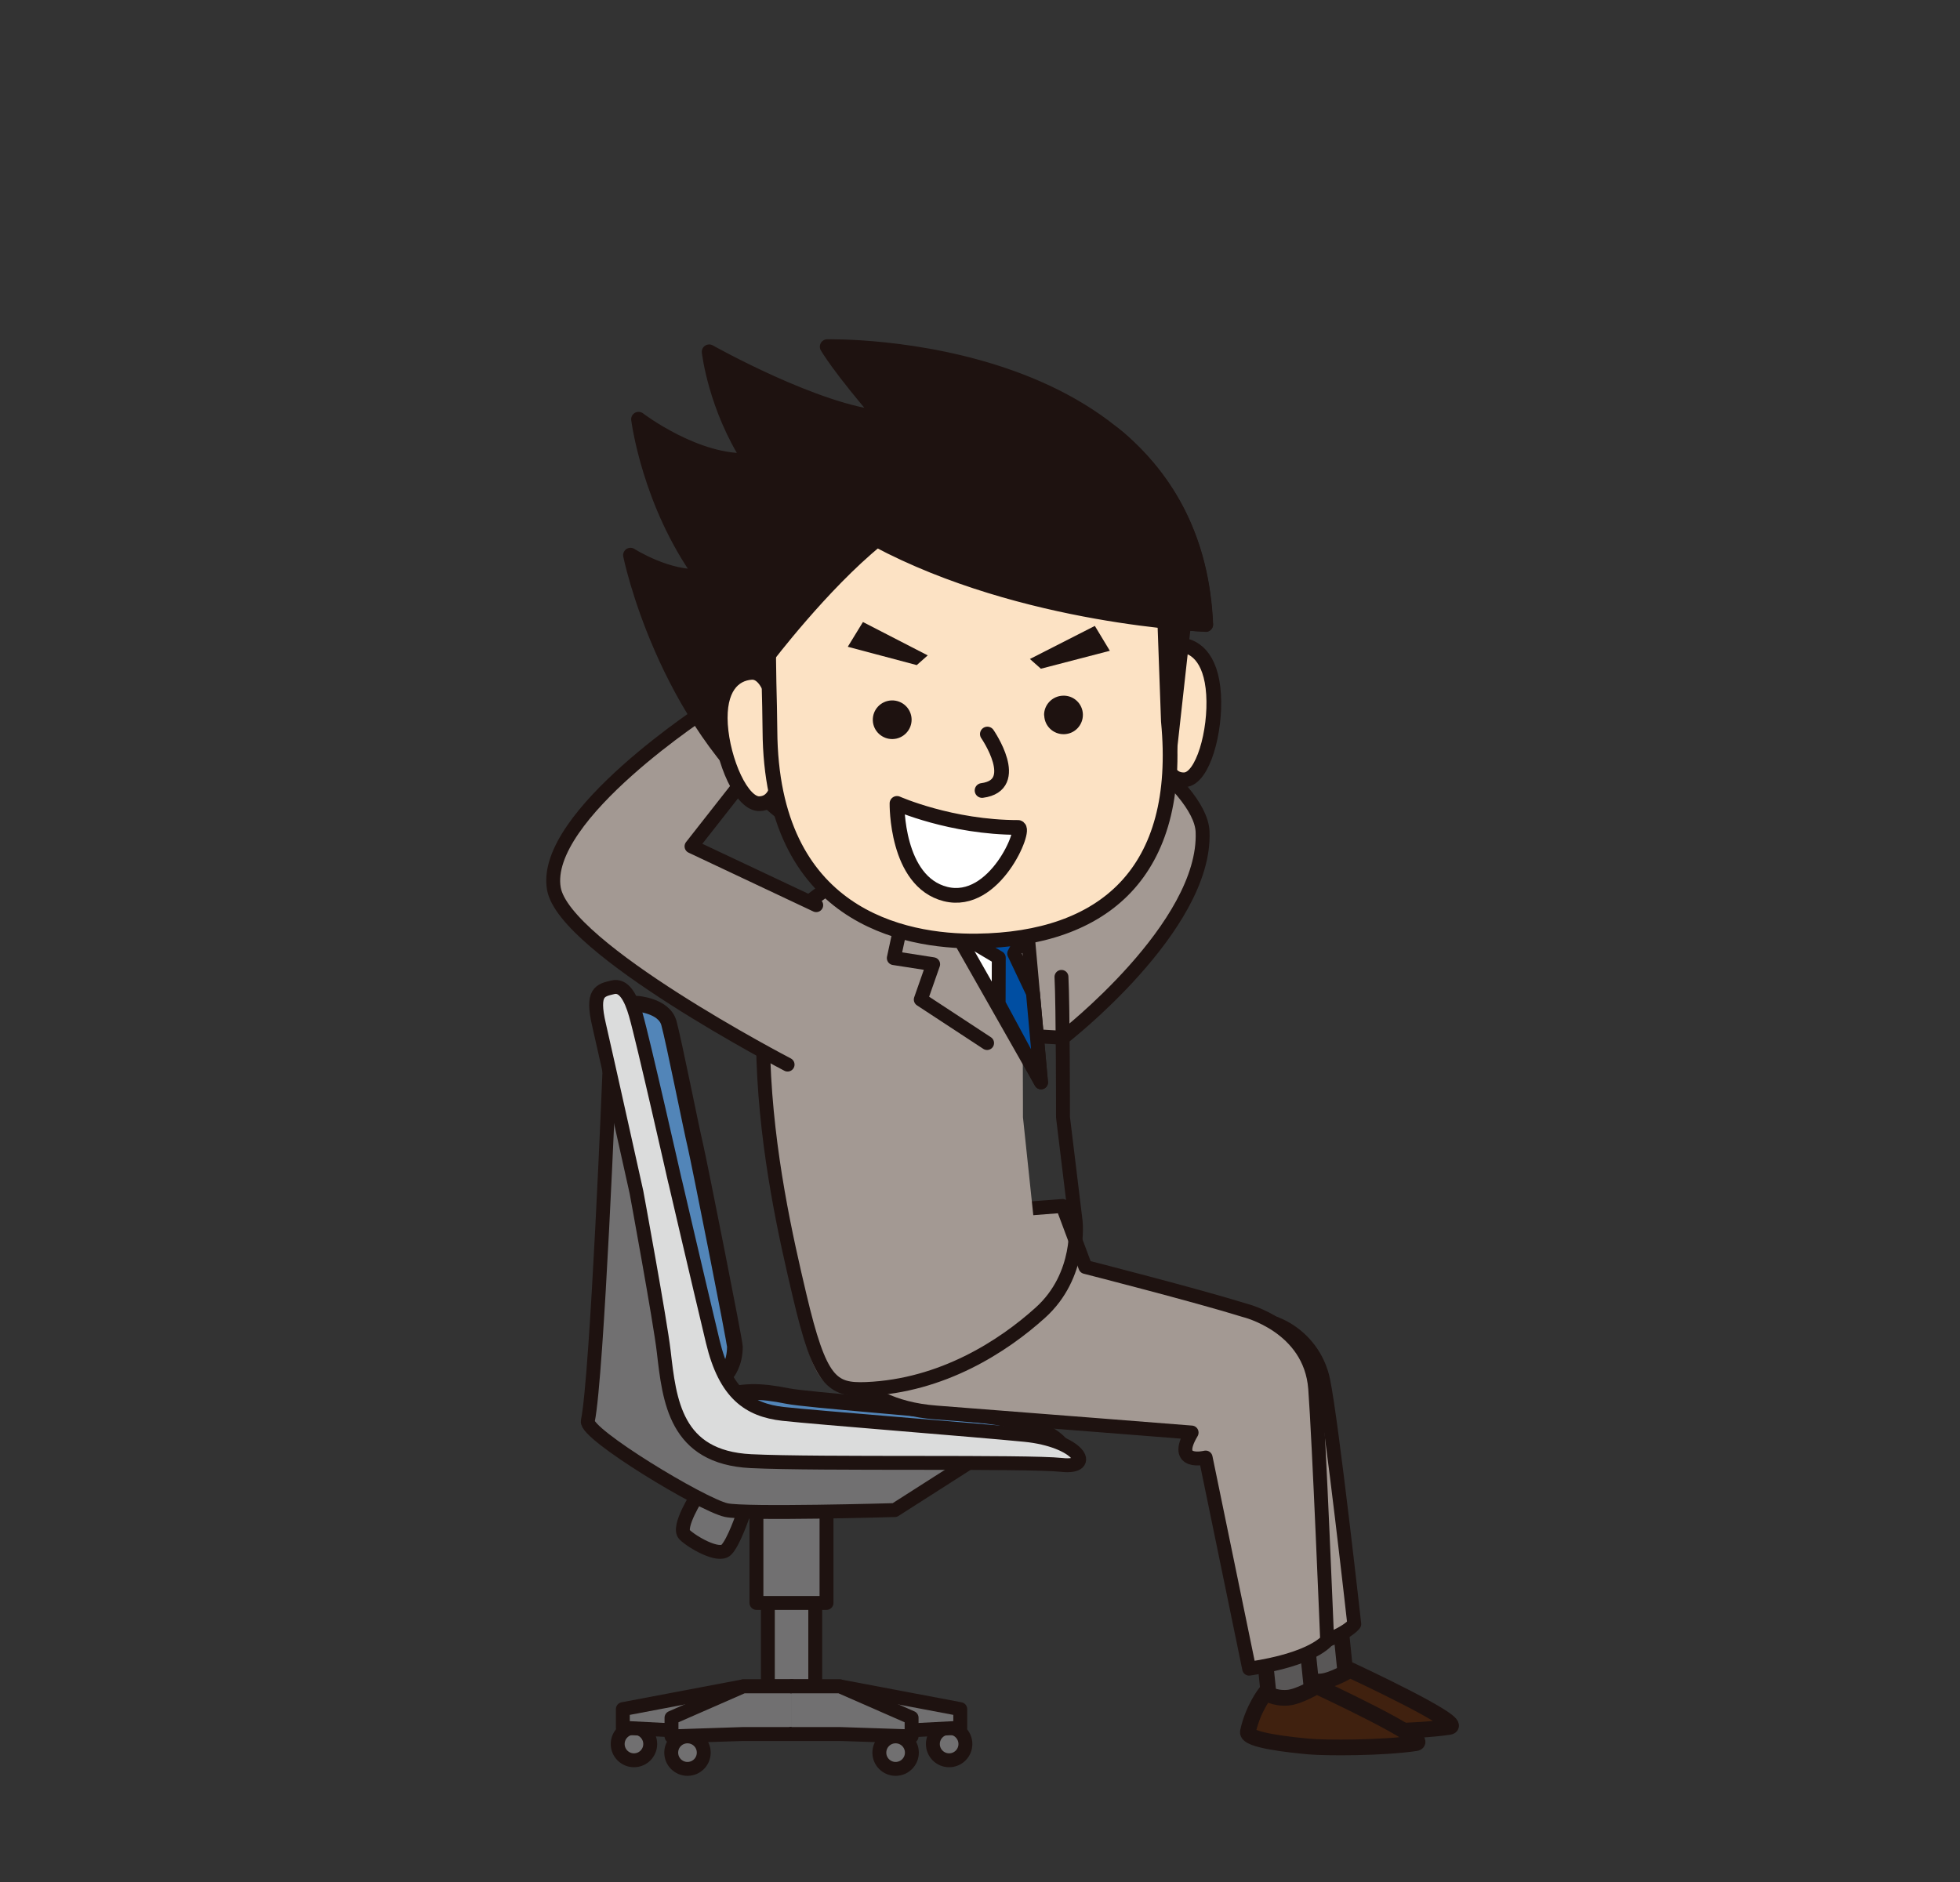 <?xml version="1.0" encoding="UTF-8"?><svg id="_レイヤー_2" xmlns="http://www.w3.org/2000/svg" viewBox="0 0 140.98 135.41"><rect x="0" y="0" width="140.98" height="135.41" fill="#333333" stroke="none"/><defs><style>.cls-1{fill:#40210f;}.cls-1,.cls-2,.cls-3,.cls-4,.cls-5,.cls-6,.cls-7,.cls-8,.cls-9,.cls-10,.cls-11,.cls-12,.cls-13{stroke:#1e1210;stroke-linecap:round;stroke-linejoin:round;}.cls-1,.cls-12{stroke-width:1.13px;}.cls-2,.cls-3,.cls-7,.cls-8,.cls-10,.cls-11{stroke-width:1px;}.cls-2,.cls-5{fill:#fff;}.cls-14{fill:#a39993;}.cls-3{fill:#717071;}.cls-4{fill:#fce2c4;}.cls-4,.cls-5,.cls-9,.cls-13{stroke-width:1.06px;}.cls-15,.cls-10,.cls-13{fill:none;}.cls-6{fill:#5285b8;stroke-width:1.13px;}.cls-7{fill:#dbdcdc;}.cls-16,.cls-9{fill:#1e1210;}.cls-8{fill:#a39993;}.cls-11{fill:#004ea2;}.cls-12{fill:#595757;}</style></defs><g id="_レイヤー_1-2"><path class="cls-6" d="M45.8,72.21s1.95.12,2.31,1.38c.35,1.26,1.63,7.69,1.91,8.84.27,1.16,2.84,14.08,2.84,14.46,0,1.21-.56,1.88-.56,1.88l-1.28.83-6.27-26.33,1.05-1.05Z"/><path class="cls-6" d="M76.35,103.97s-1.05-1.58-5.35-2.11c-4.29-.53-12.89-1.13-14.38-1.43-1.88-.38-3.39-.45-4.97.23s3.39,2.33,5.12,2.56c1.73.23,19.58.75,19.58.75Z"/><circle class="cls-3" cx="49.45" cy="126.09" r="1.17"/><circle class="cls-3" cx="45.6" cy="125.47" r="1.17"/><rect class="cls-3" x="55.23" y="112.46" width="3.41" height="8.86"/><rect class="cls-3" x="54.41" y="107.01" width="5.04" height="8.31"/><path class="cls-3" d="M50.19,107.55s-1.5,2.32-.95,2.86,2.45,1.64,3,1.09,1.23-2.59,1.23-2.59"/><path class="cls-3" d="M43.84,76.98s-.88,21.99-1.56,25.26c-.19.93,8.18,6,9.95,6.4,1.35.31,12.13,0,12.13,0l6.4-4.09-15.53-.95-3.82-2.04-3.32-11.86-4.26-12.72Z"/><path class="cls-7" d="M48.56,84.99s1.66,7.14,2.71,11.53c.9,3.75,2.59,4.92,5.05,5.2,2.45.27,13.86,1.16,17.4,1.51,3.84.38,5.1,2.43,2.64,2.16s-17.44-.03-22.35-.27c-5.45-.27-5.86-4.36-6.27-7.9-.25-2.17-1.96-11.45-1.96-11.45,0,0-2.04-9.2-2.69-12.03-.56-2.39.08-2.49.98-2.71.79-.2,1.3.7,1.66,1.96.54,1.88,2.83,12.02,2.83,12.02Z"/><polyline class="cls-3" points="56.94 121.32 53.46 121.32 44.8 122.96 44.8 124.3 53.46 124.75 56.94 124.75"/><polyline class="cls-3" points="56.94 121.32 53.46 121.32 48.3 123.58 48.3 124.92 53.46 124.75 56.94 124.75"/><circle class="cls-3" cx="64.42" cy="126.09" r="1.17"/><circle class="cls-3" cx="68.27" cy="125.47" r="1.17"/><polyline class="cls-3" points="56.94 121.32 60.41 121.32 69.07 122.96 69.07 124.3 60.41 124.75 56.94 124.75"/><polyline class="cls-3" points="56.94 121.32 60.41 121.32 65.57 123.58 65.57 124.92 60.41 124.75 56.94 124.75"/><path class="cls-8" d="M77.8,51.04s8.55,5.23,8.7,8.8c.28,6.83-10.04,14.82-10.04,14.82l-10.31-.61,11.66-21.84"/><polygon class="cls-12" points="93.23 116.56 93.78 121.92 96.86 121.21 96.31 115.85 93.23 116.56"/><path class="cls-8" d="M87.66,102.32s-1.05-6.19,1.06-7.13c2.26-1,5.77.75,6.46,4.14.62,3.03,2.23,17.51,2.23,17.51,0,0-.96,1.36-5.61,2.04l-3.13-14.76s-2.44.61-1.01-1.79Z"/><path class="cls-1" d="M93.44,120.6s-.92,1.16-1.27,2.82c-.13.62,3.19.95,4.38,1.06,1.18.12,5.32.12,7.69-.24,1.29-.19-7.13-4.1-7.13-4.1,0,0-1.27.77-2.08.83-1,.08-1.58-.37-1.58-.37Z"/><polygon class="cls-12" points="90.82 117.73 91.37 123.09 94.44 122.38 93.89 117.02 90.82 117.73"/><path class="cls-8" d="M85.71,103.06s-12.15-.96-18.39-1.44c-6.23-.48-7.83-4.63-7.99-6.87-.16-2.24.48-6.71.48-6.71l16.62-1.28,1.64,4.39s8.03,2.05,11.46,3.12c0,0,4.73,1.13,5.07,5.63.28,3.72.86,18.11.86,18.11,0,0-.96,1.36-5.61,2.04l-3.13-15.19s-2.44.61-1.01-1.79Z"/><path class="cls-1" d="M91.03,121.77s-.92,1.16-1.27,2.82c-.13.62,3.19.95,4.38,1.06s5.32.12,7.69-.24c1.29-.19-7.13-4.1-7.13-4.1,0,0-1.27.77-2.08.83-1,.08-1.58-.37-1.58-.37Z"/><path class="cls-14" d="M74.37,87.86s.39,3.88-2.2,6.57c-2.34,2.43-6.13,5.26-10.84,5.49-2.17.1-2.89-.5-4.17-6.74-.82-3.99-2.05-10.2-2.25-17-.17-5.79.88-8.49,1.67-9.85,1.08-1.87,3.84-3.42,3.84-3.42l1.08-1.36,7.96.34.98,1.81,2.03,2.42s.92,2.11,1.01,4.16c.1,2.04.1,10.1.1,10.1l.79,7.49Z"/><path class="cls-10" d="M76.35,70.28c.11,2.04.11,10.1.11,10.1l.91,7.49s.45,3.88-2.54,6.57c-2.69,2.43-7.07,5.26-12.51,5.49-2.5.1-3.34-.5-4.81-6.74-.94-3.99-2.37-10.2-2.6-17-.19-5.79,1.01-8.49,1.92-9.85,1.25-1.87,4.43-3.42,4.43-3.42"/><polygon class="cls-2" points="67.61 65.07 74.88 77.87 73.72 65.03 67.61 65.07"/><path class="cls-8" d="M56.65,76.59s-16.06-8.35-16.81-12.66c-.91-5.25,11.22-13.05,11.22-13.05l3.27,4.16-4.59,5.85,8.97,4.23"/><polyline class="cls-10" points="65.19 64.75 64.29 68.93 67.12 69.37 66.23 71.91 71 75.04"/><polyline class="cls-11" points="69.74 67.65 71.84 68.9 71.83 72.21 74.88 77.87 74.3 71.45 72.95 68.6 74.09 66.43"/><path class="cls-9" d="M86.72,44.92s-13.09-.46-23.65-6.09c-3.96,3.22-7.97,8.52-7.97,8.52l1.06,11.06c-8.44-6.79-10.81-18.47-10.81-18.47,0,0,2.72,1.74,5.14,1.51-3.81-5.25-4.56-11.29-4.56-11.29,0,0,4.2,3.21,8.02,2.96-2.5-3.84-2.94-7.81-2.94-7.81,0,0,7.76,4.37,12.48,4.76-3.14-3.63-3.99-5.13-3.99-5.13,0,0,26.34-.65,27.21,19.98Z"/><path class="cls-4" d="M56.19,53.46c-.17-2.61-.84-5.17-2.14-5.09-1.3.09-2.39,1.15-2.23,3.76.17,2.61,1.54,5.78,2.84,5.69.82-.05,1.26-.7,1.44-2.07"/><path class="cls-4" d="M83.13,51.86c-.17-2.68.16-5.38,1.46-5.46,1.3-.08,2.53.86,2.7,3.54.17,2.68-.77,6.08-2.07,6.16-.82.05-1.34-.55-1.68-1.92"/><path class="cls-4" d="M55.38,52.55c.08,13.33,9.56,15.22,14.9,15.15,9.11-.12,14.81-4.93,13.76-15.82l-.35-9.72c-.83-9.31-8.23-6.54-14.31-7.07-15.92-1.41-14.05,8.35-14,17.46Z"/><polygon class="cls-16" points="78.75 45.03 79.83 46.82 74.87 48.11 74.08 47.41 78.75 45.03"/><path class="cls-16" d="M75.11,51.47c.02.77.66,1.37,1.43,1.35h0c.77-.02,1.37-.66,1.35-1.43h0c-.02-.76-.66-1.37-1.43-1.34h0c-.77.02-1.38.66-1.36,1.42h0Z"/><polygon class="cls-16" points="62.07 44.75 60.98 46.53 65.94 47.85 66.73 47.15 62.07 44.75"/><path class="cls-16" d="M65.57,51.74c.02.77-.59,1.41-1.36,1.43h0c-.76.02-1.41-.58-1.43-1.35h0c-.02-.77.58-1.4,1.35-1.43h0c.78-.02,1.41.58,1.44,1.34h0Z"/><path class="cls-13" d="M71.02,52.81s2.54,3.68-.38,4.06"/><path class="cls-5" d="M73.24,59.53c-4.84,0-8.72-1.73-8.72-1.73,0,0-.09,5.62,3.49,6.52,3.58.89,5.84-4.78,5.23-4.78Z"/><path class="cls-9" d="M86.72,44.92s-13.09-.46-23.65-6.09c-3.96,3.22-7.97,8.52-7.97,8.52,0,0-3.18-3.45-4.6-5.89-3.81-5.25,22.02-16.84,30.05-9.88,3.4,2.95,5.92,7.21,6.18,13.35Z"/><polygon class="cls-16" points="85.81 43.62 84.6 54.54 84.09 42.98 85.81 43.62"/><rect class="cls-15" width="140.98" height="135.41"/></g></svg>